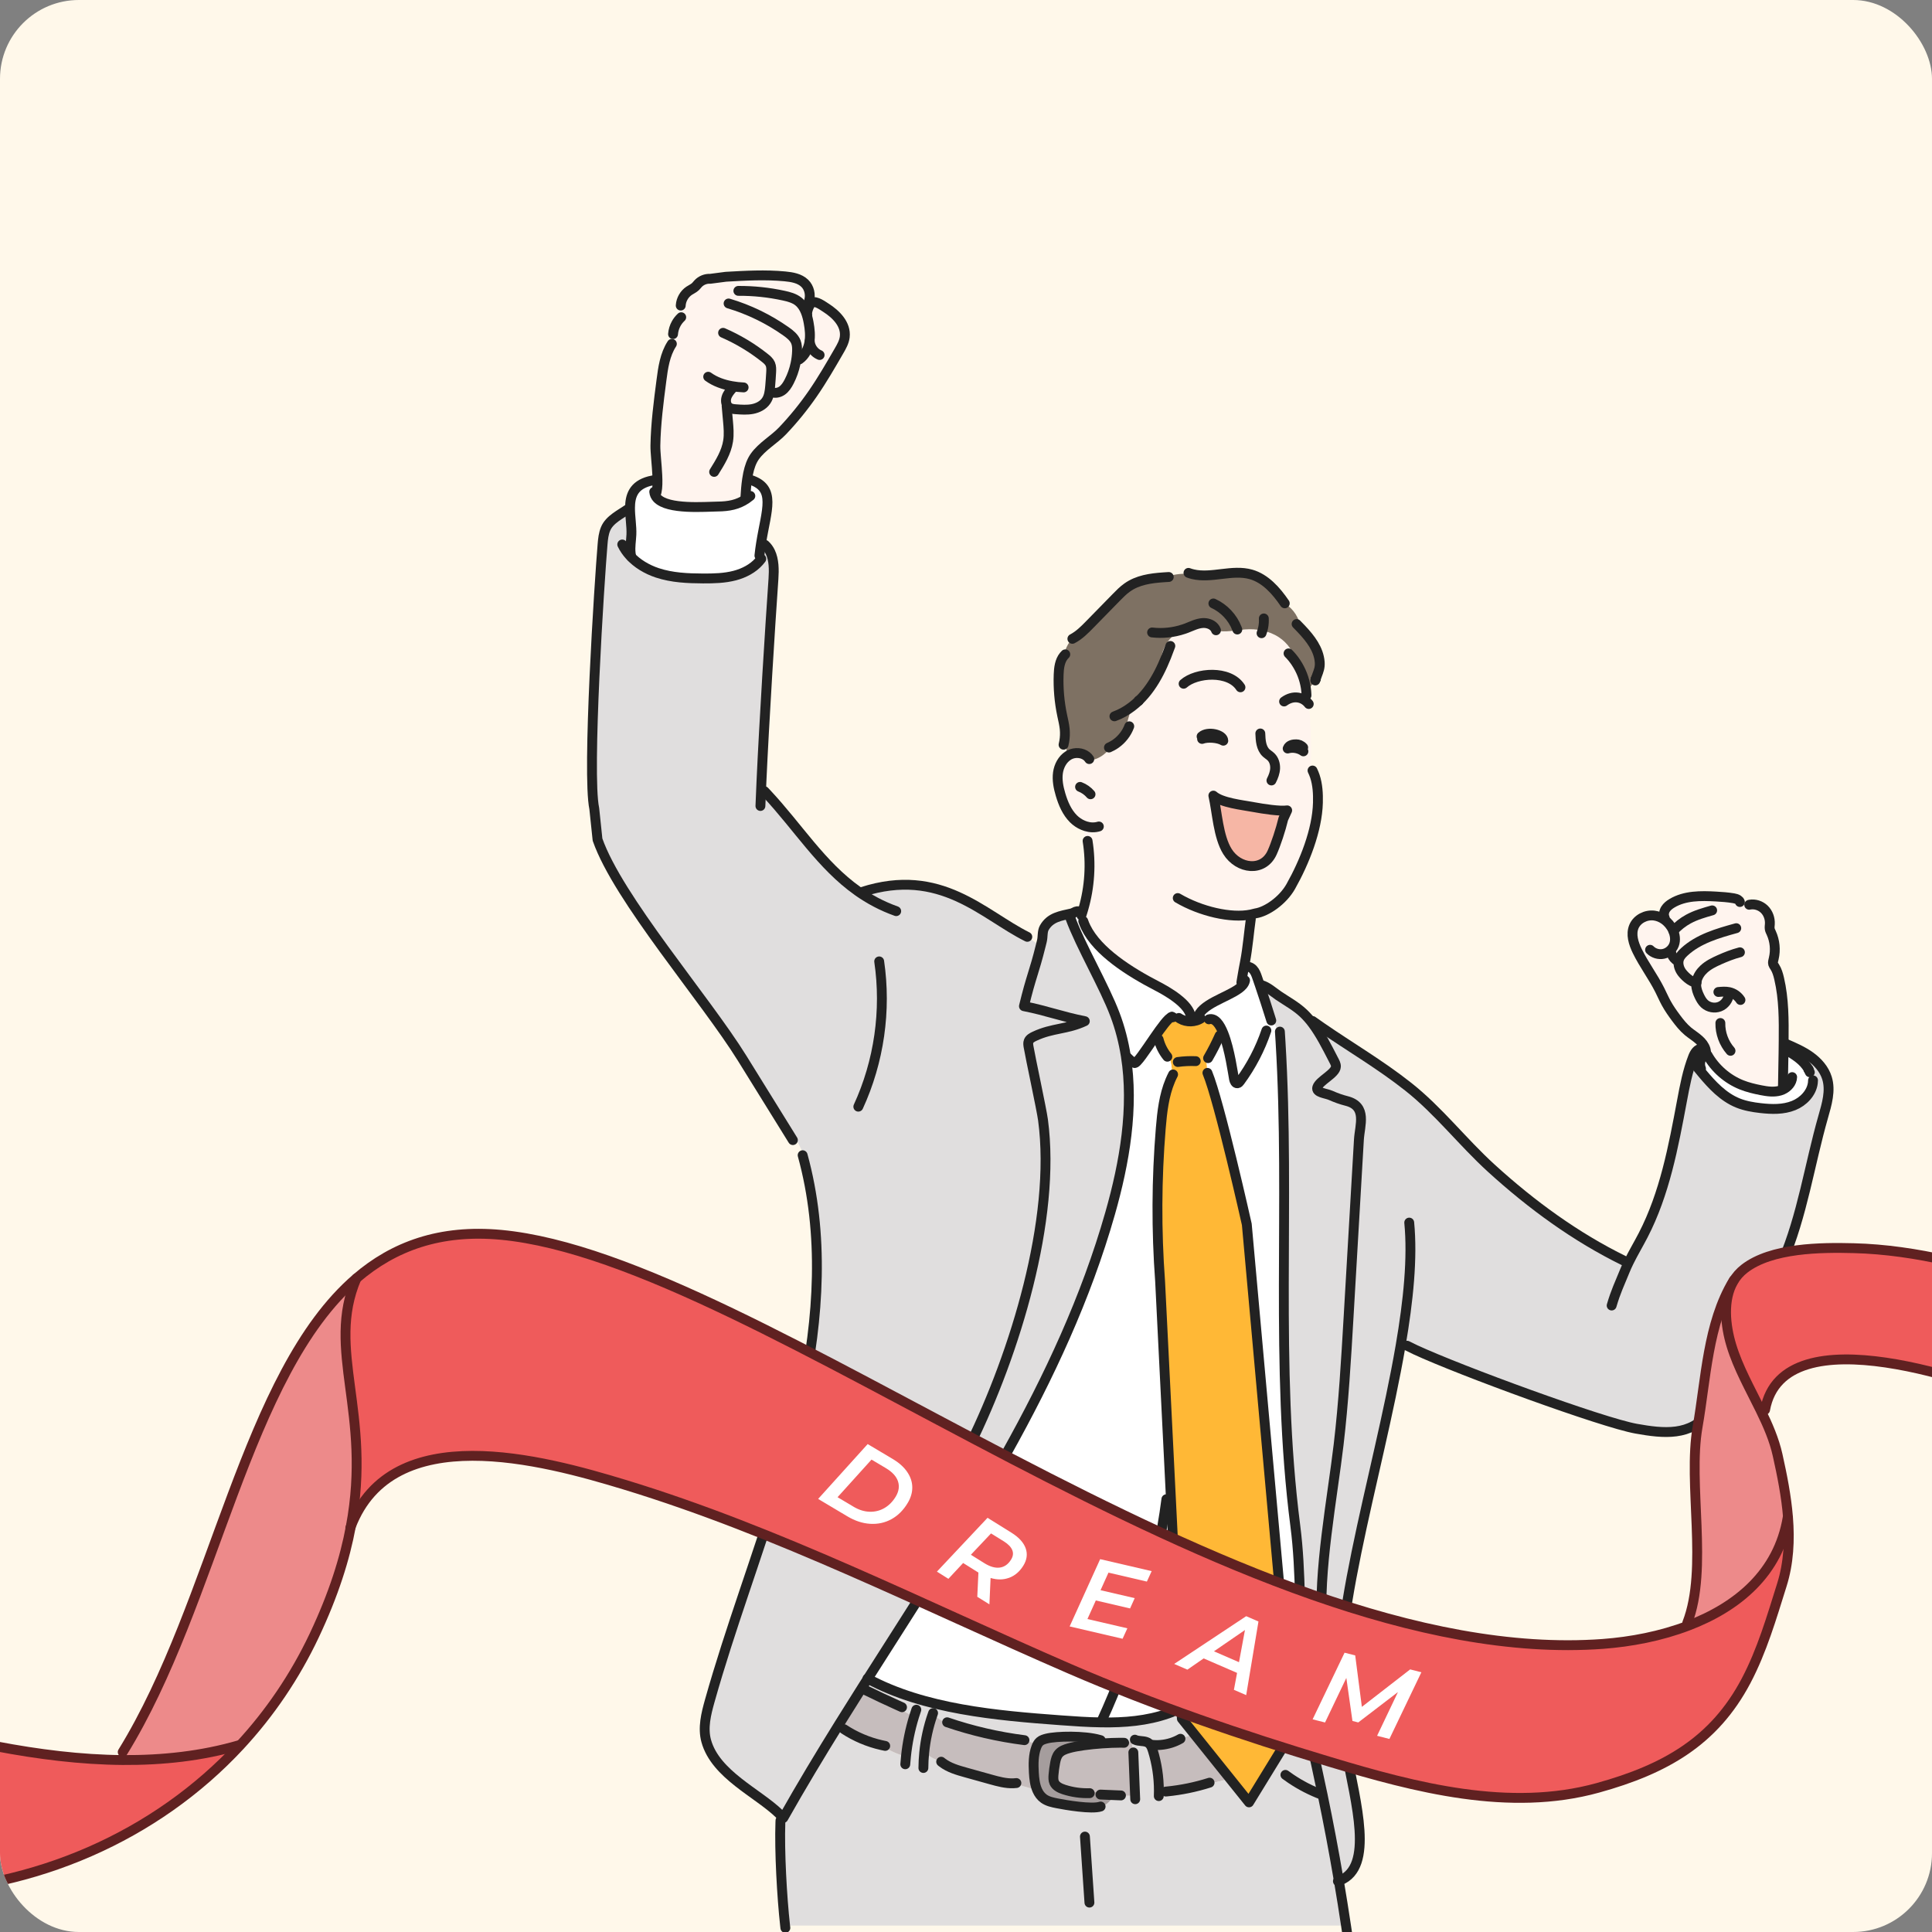 <svg width="392" height="392" viewBox="0 0 392 392" fill="none" xmlns="http://www.w3.org/2000/svg">
<rect x="0" y="0" width="392" height="392" fill="#808080" stroke="none"/>
<g clip-path="url(#clip0_555_2742)">
<rect width="392" height="392" rx="16" fill="#FFF8EA"/>
<path d="M362.286 212.974C364.082 214.014 365.993 215.181 366.949 216.981V216.984C367.221 217.9 367.491 218.815 367.763 219.727L367.824 219.733C367.561 221.782 365.886 223.522 363.938 224.306C361.828 225.16 359.463 225.089 357.202 224.83C355.644 224.652 354.083 224.386 352.63 223.801C349.629 222.59 347.354 220.137 345.268 217.627C345.322 217.381 345.376 217.139 345.43 216.894L345.137 216.83C344.743 215.898 345.003 214.744 345.712 214.034L346.436 214.057C347.967 216.773 350.443 218.946 353.333 220.107C354.608 220.618 355.95 220.938 357.296 221.2C358.581 221.452 359.927 221.648 361.186 221.284C361.344 221.241 361.498 221.183 361.65 221.116L361.583 220.756C361.572 220.695 361.562 220.635 361.559 220.574L361.754 220.547C361.805 218.223 361.842 215.898 361.875 213.573C361.875 213.371 361.879 213.169 361.882 212.971L362.286 212.974Z" fill="white"/>
<path d="M355.035 183.552C356.078 183.364 357.202 183.734 357.966 184.474C358.76 185.245 359.163 186.382 359.099 187.485C359.079 187.822 359.019 188.165 359.079 188.498C359.13 188.777 359.264 189.033 359.382 189.289C360.119 190.894 360.301 192.751 359.893 194.467C359.883 194.51 359.873 194.551 359.863 194.594C359.782 194.924 359.675 195.271 359.769 195.597C359.823 195.775 359.93 195.93 360.031 196.085C360.048 196.105 360.062 196.129 360.075 196.149C360.55 196.879 360.795 197.73 360.99 198.578C361.949 202.683 361.942 206.942 361.902 211.158C361.899 211.363 361.899 211.568 361.895 211.773C361.892 212.17 361.885 212.571 361.882 212.971C361.878 213.17 361.875 213.371 361.875 213.573C361.841 215.898 361.804 218.223 361.754 220.548L361.559 220.575C361.562 220.635 361.572 220.696 361.582 220.756L361.65 221.116C361.498 221.184 361.344 221.241 361.185 221.285C359.927 221.648 358.581 221.453 357.296 221.201C355.95 220.938 354.608 220.618 353.333 220.107C350.443 218.946 347.966 216.773 346.436 214.058L345.712 214.034C345.827 213.923 345.948 213.822 346.082 213.735L346.143 213.375C346.126 213.2 346.089 213.025 346.039 212.857C345.813 212.127 345.305 211.491 344.73 210.976C344.023 210.34 343.199 209.849 342.472 209.24C341.537 208.459 340.773 207.494 340.043 206.515C339.323 205.546 338.627 204.553 338.051 203.493C337.587 202.639 337.204 201.747 336.766 200.879C335.397 198.151 333.526 195.695 332.191 192.949C331.434 191.395 330.852 189.561 331.531 187.973C332.187 186.446 333.974 185.554 335.626 185.766C336.346 185.86 337.029 186.14 337.624 186.55C337.678 186.439 337.739 186.331 337.802 186.227L337.759 186.197C337.5 185.652 337.611 184.982 337.924 184.467C338.24 183.953 338.734 183.573 339.253 183.263C341.863 181.702 345.097 181.729 348.135 181.9C349.349 181.968 350.567 182.052 351.768 182.26C352.074 182.314 352.411 182.402 352.663 182.57L352.673 182.553C353.427 182.964 354.221 183.297 355.035 183.552Z" fill="#FFF4EE"/>
<path d="M265.578 351.583C266.56 355.761 267.486 359.95 268.354 364.149L268.256 364.169C266.026 363.331 263.892 362.234 261.918 360.902C260.498 360.182 259.206 359.213 258.116 358.052L262.247 351.317L261.447 342.438L261.827 342.404C262.025 341.987 264.128 341.277 264.32 340.86L264.538 340.843C264.67 342.462 264.824 344.14 265.009 345.89L264.663 345.927C264.831 347.831 265.144 349.722 265.595 351.579L265.578 351.583Z" fill="#E0DEDE"/>
<path d="M257.16 209.145C257.365 208.271 257.567 207.396 257.772 206.521C257.799 206.414 257.823 206.302 257.85 206.195C258.802 207.783 259.421 209.566 259.656 211.4L259.818 211.39C261.8 244.079 258.627 277.09 262.816 309.571C264.071 319.284 263.536 328.23 264.538 340.843L264.32 340.86C264.128 341.277 262.025 341.987 261.827 342.404L261.446 342.438L252.975 248.422C252.975 248.422 247.393 223.468 244.984 217.681C244.897 216.793 244.809 215.905 244.722 215.016L245.115 214.697C245.977 213.213 246.761 211.679 247.457 210.111L248.241 209.714C249.526 212.967 250.175 217.88 250.384 218.943C250.465 219.34 250.673 219.848 251.08 219.801C251.296 219.774 251.454 219.585 251.582 219.407C253.89 216.275 255.707 212.782 256.948 209.095L257.16 209.145Z" fill="white"/>
<path d="M261.167 164.422L260.383 166.135C259.868 168.315 258.852 171.363 258.112 172.991C256.302 176.985 251.282 176.363 249.048 172.773C247.161 169.741 246.959 164.796 246.188 161.428C247.827 162.888 252.002 163.322 254.431 163.773C256.285 164.116 259.714 164.651 261.167 164.422Z" fill="#F6B6A5"/>
<path d="M284.173 273.087C279.554 299.955 268.805 332.207 272.505 350.483L272.653 350.459C272.899 352.118 273.071 353.786 273.168 355.462C275.086 365.909 278.807 378.744 271.9 381.533C271.792 381.472 271.691 381.398 271.6 381.314C270.621 375.575 269.541 369.852 268.354 364.149C267.486 359.95 266.56 355.761 265.578 351.583L265.595 351.579C265.144 349.722 264.831 347.831 264.663 345.927L265.009 345.89C264.824 344.141 264.67 342.462 264.538 340.843C263.536 328.23 264.071 319.284 262.816 309.571C258.627 277.09 261.8 244.079 259.818 211.39L259.657 211.4C259.421 209.566 258.802 207.783 257.85 206.195C257.823 206.303 257.799 206.414 257.772 206.521C257.103 204.361 256.403 202.211 255.676 200.072C255.66 200.024 255.643 199.974 255.626 199.924L255.865 199.843C257.221 200.226 258.27 201.236 259.411 202.013C261.11 203.167 262.934 204.132 264.468 205.586C265.137 206.218 265.753 206.928 266.328 207.699C266.91 207.978 267.506 208.217 268.118 208.422C274.026 212.503 280.035 215.995 285.718 220.487C291.922 225.389 296.756 231.724 302.597 237.037C310.719 244.432 319.695 251.003 329.583 255.837L329.819 255.521C330.048 255.689 330.276 255.857 330.498 256.032C331.393 254.206 332.45 252.449 333.385 250.639C337.762 242.188 339.532 232.67 341.281 223.313C341.843 220.305 342.415 217.274 343.532 214.421C343.838 213.64 344.39 212.745 345.225 212.806L346.039 212.856C346.089 213.025 346.126 213.2 346.143 213.375L346.083 213.735C345.948 213.822 345.827 213.923 345.712 214.034C345.003 214.744 344.743 215.898 345.137 216.83L345.43 216.894C345.376 217.139 345.322 217.382 345.268 217.627C347.354 220.137 349.629 222.59 352.63 223.801C354.083 224.386 355.644 224.652 357.202 224.831C359.463 225.09 361.828 225.16 363.938 224.306C365.886 223.522 367.561 221.782 367.824 219.733L367.763 219.727C367.491 218.815 367.221 217.9 366.949 216.985V216.981C365.993 215.181 364.082 214.014 362.286 212.974L361.882 212.971C361.885 212.57 361.892 212.17 361.895 211.773L362.326 211.776C364.045 212.52 365.781 213.274 367.302 214.367C368.823 215.461 370.135 216.938 370.69 218.727C371.491 221.288 370.656 224.037 369.92 226.617C367.131 236.401 365.694 246.622 361.683 255.972C359.789 260.389 357.828 264.777 355.792 269.127C353.023 275.048 350.759 281.306 346.776 286.565C343.051 291.474 337.523 290.871 331.979 289.879C325.109 288.651 296.343 278.117 287.164 273.861L287.063 274.076C286.128 273.669 285.162 273.339 284.173 273.087Z" fill="#E0DEDE"/>
<path d="M236.704 363.473C236.213 363.516 235.624 363.449 235.137 363.345C235.137 360.573 234.716 357.8 233.895 355.152C233.787 354.809 233.663 354.453 233.471 354.15C234.151 354.254 234.847 354.234 235.52 354.089L235.517 354.039C236.92 353.921 238.299 353.497 239.517 352.794L239.827 352.673C240.648 352.377 241.472 352.101 242.306 351.842L249.557 360.879C248.352 361.235 247.127 361.535 245.893 361.777L245.422 361.7C242.592 362.601 239.665 363.2 236.708 363.49L236.704 363.473Z" fill="#C6BDBD"/>
<path d="M245.24 206.979L245.28 206.821C246.512 206.468 247.488 207.803 248.241 209.714L247.457 210.111C246.761 211.679 245.977 213.213 245.116 214.697L244.722 215.017C244.809 215.905 244.897 216.793 244.984 217.681C247.393 223.468 252.975 248.422 252.975 248.422L261.447 342.438L262.247 351.317L258.116 358.053L253.422 365.7L249.557 360.879L242.306 351.842L239.8 348.716L239.739 347.465L237.424 300.992L235.386 259.979C234.622 249.64 234.666 239.244 235.52 228.912C235.793 225.621 236.17 222.26 237.441 219.236C237.946 217.641 237.828 215.854 237.125 214.337L236.856 214.408C236.018 213.385 235.409 212.174 235.083 210.892L234.181 210.576C235.638 208.463 237.081 206.471 237.751 206.333H237.754C238.282 206.548 238.814 206.76 239.342 206.972L239.45 206.703C240.113 207.09 240.89 207.272 241.657 207.245C241.832 207.241 242.007 207.225 242.178 207.194C242.572 207.134 242.956 207.019 243.312 206.841C243.955 206.787 244.608 206.834 245.24 206.979Z" fill="#FFB836"/>
<path d="M245.24 206.979C244.608 206.834 243.955 206.787 243.312 206.841C242.956 207.019 242.572 207.134 242.178 207.194L242.158 207.083C242.481 206.528 242.902 206.027 243.4 205.62C245.038 203.12 250.472 201.872 252.147 199.876L251.959 199.745V198.786C252.063 198.127 252.184 197.427 252.319 196.707C252.349 196.549 252.376 196.387 252.41 196.226C252.43 196.246 252.453 196.263 252.474 196.28L252.501 196.25C253.066 195.964 253.786 196.216 254.223 196.673C254.66 197.131 254.883 197.75 255.088 198.349C255.269 198.874 255.448 199.399 255.626 199.924C255.643 199.974 255.66 200.024 255.677 200.072C256.403 202.211 257.103 204.361 257.773 206.521C257.567 207.396 257.365 208.271 257.16 209.145L256.948 209.095C255.707 212.782 253.89 216.275 251.582 219.407C251.454 219.585 251.296 219.774 251.081 219.801C250.674 219.848 250.465 219.34 250.384 218.943C250.176 217.88 249.526 212.967 248.241 209.714C247.487 207.803 246.512 206.467 245.28 206.821L245.24 206.979Z" fill="white"/>
<path d="M237.044 347.657C232.721 349.174 228.128 349.544 223.502 349.473L223.505 349.228C229.743 335.686 234.766 318.975 236.657 304.185L237.077 304.208C237.148 303.145 237.145 302.075 237.071 301.009L237.424 300.992L239.739 347.465C238.844 347.549 237.888 347.556 237.081 347.754L237.044 347.657Z" fill="white"/>
<path d="M189.225 347.862C188.351 350.375 187.779 352.989 187.52 355.637C188.66 356.431 189.888 357.094 191.173 357.615C192.563 358.678 194.312 359.176 196.005 359.647C197.673 360.115 199.342 360.579 201.011 361.043C202.522 361.464 204.076 361.891 205.634 361.827C207.245 362.302 208.854 362.776 210.465 363.247C210.765 363.923 211.195 364.516 211.808 364.953C212.591 365.508 213.567 365.71 214.509 365.895C216.121 366.218 221.541 367.157 223.314 366.541L223.412 366.729C224.512 366.178 225.454 365.299 226.069 364.233C226.527 364.25 226.985 364.27 227.442 364.29V364.347H229.925L230.305 364.331C230.191 361.508 230.076 358.682 229.965 355.859C229.844 355.021 229.723 354.18 229.599 353.342C228.818 353.426 228.034 353.494 227.247 353.544V353.598C226.228 353.598 224.969 353.648 223.66 353.739C223.496 353.48 223.304 353.238 223.092 353.013C220.044 352.134 214.378 352.232 212.326 352.76C211.848 352.885 211.357 353.026 210.983 353.346C210.805 353.497 210.664 353.679 210.549 353.877L210.462 353.833C209.58 353.642 208.716 353.376 207.878 353.046L207.864 353.076C202.528 352.404 197.26 351.186 192.169 349.446L192.055 349.678C191.126 349.201 190.248 348.612 189.447 347.939L189.225 347.862ZM158.34 369.747L158.118 369.741C158.131 369.172 158.138 368.603 158.131 368.038C158.414 368.311 158.68 368.587 158.925 368.866C162.576 362.399 166.418 356.017 170.358 349.678C170.748 349.863 171.135 350.052 171.525 350.24L171.232 350.842C173.547 352.367 176.138 353.467 178.843 354.079C180.262 355.078 181.854 355.839 183.523 356.32L183.822 356.353C184.105 353.615 184.66 350.903 185.471 348.272C184.196 347.73 182.991 347.014 181.908 346.146L182.002 345.937C179.913 344.995 177.837 344.019 175.778 343.01C175.515 342.764 175.256 342.522 174.997 342.28C175.35 341.721 175.707 341.16 176.06 340.601C187.546 346.805 202.219 348.087 215.236 349.042C217.968 349.244 220.74 349.436 223.502 349.473C228.128 349.544 232.721 349.174 237.044 347.656L237.081 347.754C237.889 347.555 238.844 347.549 239.739 347.465L239.8 348.716L242.306 351.842C241.472 352.101 240.648 352.377 239.827 352.673L239.517 352.794C238.299 353.497 236.92 353.921 235.517 354.039L235.52 354.089C234.847 354.234 234.151 354.254 233.471 354.15C233.663 354.453 233.787 354.809 233.895 355.152C234.716 357.8 235.137 360.572 235.137 363.345C235.624 363.449 236.213 363.516 236.704 363.473L236.708 363.489C239.665 363.2 242.592 362.601 245.422 361.7L245.893 361.777C247.127 361.535 248.352 361.235 249.557 360.879L253.422 365.7L258.116 358.052C259.206 359.213 260.498 360.182 261.918 360.902C263.893 362.234 266.026 363.331 268.256 364.169L268.354 364.149C269.541 369.852 270.621 375.575 271.601 381.314C271.617 381.419 271.638 381.523 271.654 381.627C272.166 384.645 272.65 387.666 273.104 390.694H159.295C158.649 384.904 158.131 375.527 158.34 369.747Z" fill="#E0DEDE"/>
<path d="M236.657 304.184C234.766 318.974 229.743 335.686 223.506 349.227L223.502 349.473C220.74 349.436 217.968 349.244 215.236 349.042C202.219 348.087 187.546 346.805 176.06 340.601C195.271 310.311 215.464 280.492 225.238 246.205C228.192 235.842 230.1 224.736 228.424 214.229C228.522 214.249 228.619 214.273 228.714 214.296L228.693 214.481C229.165 214.969 229.656 215.417 230.157 215.689C230.594 215.931 232.398 213.162 234.181 210.575L235.083 210.891C235.409 212.173 236.018 213.385 236.856 214.407L237.125 214.337C237.828 215.854 237.946 217.641 237.441 219.235C236.169 222.26 235.792 225.621 235.52 228.911C234.665 239.244 234.622 249.64 235.385 259.979L237.424 300.991L237.071 301.008C237.145 302.075 237.148 303.145 237.078 304.208L236.657 304.184Z" fill="white"/>
<path d="M227.442 364.29C226.984 364.27 226.527 364.25 226.069 364.233C225.141 364.193 224.212 364.152 223.283 364.115L223.196 363.574C222.526 363.675 221.84 363.648 221.181 363.5L221.1 363.829C219.337 363.89 217.564 363.638 215.888 363.096C215.088 362.833 214.236 362.44 213.897 361.669C213.695 361.205 213.712 360.677 213.749 360.172C213.816 359.331 213.927 358.493 214.088 357.666C214.216 356.999 214.391 356.31 214.832 355.792C215.337 355.206 216.107 354.93 216.851 354.715C218.449 354.251 221.15 353.914 223.66 353.739C224.969 353.648 226.227 353.598 227.247 353.598V353.544C228.034 353.494 228.818 353.426 229.598 353.342C229.723 354.18 229.844 355.021 229.965 355.859C230.076 358.682 230.191 361.508 230.305 364.331L229.925 364.347H227.442V364.29Z" fill="#C6BDBD"/>
<path d="M210.465 363.247C209.98 362.161 209.829 360.855 209.765 359.644C209.671 357.915 209.654 356.135 210.256 354.51C210.337 354.291 210.431 354.076 210.549 353.877C210.663 353.679 210.805 353.497 210.983 353.346C211.356 353.026 211.848 352.885 212.325 352.76C214.378 352.232 220.043 352.134 223.092 353.013C223.304 353.238 223.495 353.48 223.66 353.739C221.15 353.914 218.449 354.251 216.851 354.715C216.107 354.93 215.337 355.206 214.832 355.792C214.391 356.31 214.216 356.999 214.088 357.666C213.927 358.493 213.816 359.331 213.749 360.172C213.712 360.677 213.695 361.205 213.897 361.669C214.236 362.44 215.088 362.833 215.888 363.096C217.564 363.638 219.337 363.89 221.1 363.829L221.181 363.5C221.84 363.648 222.526 363.675 223.196 363.574L223.283 364.115C224.212 364.152 225.141 364.193 226.069 364.233C225.454 365.3 224.511 366.178 223.411 366.729L223.314 366.541C221.541 367.157 216.121 366.218 214.509 365.895C213.567 365.71 212.591 365.508 211.807 364.953C211.195 364.516 210.764 363.923 210.465 363.247Z" fill="#A59D9D"/>
<path d="M219.811 184.423C221.103 179.959 221.403 175.208 220.669 170.619L220.198 170.659C220.117 169.579 219.969 168.503 219.751 167.443C219.031 167.144 218.361 166.689 217.809 166.141C216.477 164.815 215.717 163.019 215.182 161.215C214.755 159.775 214.452 158.268 214.66 156.784C214.855 155.419 215.555 154.066 216.709 153.326C216.787 153.275 216.867 153.228 216.948 153.185C216.965 153.171 216.985 153.161 217.009 153.151C218.099 152.586 219.556 152.687 220.491 153.44C220.693 153.602 220.868 153.797 221.012 154.019L221.019 154.248C222.076 154.227 223.095 153.753 223.933 153.1C224.582 152.596 225.134 151.987 225.655 151.354C225.924 151.21 226.18 151.048 226.429 150.87C227.041 150.432 227.59 149.901 228.047 149.302C228.492 147.31 229.023 145.335 229.639 143.391C230.123 143.024 230.588 142.624 231.032 142.2V142.196C231.886 141.379 232.657 140.47 233.336 139.505C234.706 137.584 235.739 135.457 236.623 133.267L235.702 133.052C236.149 130.66 237.899 128.55 240.173 127.672L240.166 127.655C240.277 127.618 240.388 127.581 240.499 127.541C240.59 127.51 240.681 127.477 240.772 127.44C241.818 127.036 242.844 126.508 243.961 126.417C244.846 126.343 245.818 126.636 246.374 127.285C246.525 127.453 246.646 127.658 246.727 127.884L246.72 127.907C248.547 128.389 250.636 127.86 252.588 127.709C253.775 127.618 254.983 127.682 256.147 127.931C257.338 128.183 258.479 128.631 259.495 129.3C261.244 130.454 262.57 132.315 262.913 134.367C263.055 134.576 263.189 134.788 263.314 135.003C264.262 136.598 264.858 138.401 265.036 140.248C265.043 140.339 265.05 140.427 265.056 140.517L265.268 140.504C265.369 141.278 265.46 142.052 265.537 142.829C265.965 146.937 266.106 151.075 265.961 155.203C265.948 155.583 265.938 155.977 265.968 156.361L266.308 156.337C266.493 156.714 266.648 157.097 266.782 157.491C267.351 159.193 267.452 161.051 267.405 162.857C267.263 168.462 264.676 174.929 261.897 179.861C260.269 182.748 256.988 184.982 254.768 185.315C254.495 185.392 254.219 185.456 253.94 185.517V186.462H253.789C253.452 188.774 253.14 192.475 252.611 195.173C252.544 195.529 252.473 195.879 252.409 196.226C252.376 196.387 252.349 196.549 252.319 196.707C252.184 197.427 252.063 198.127 251.959 198.786V199.745L252.147 199.876C250.471 201.871 245.038 203.12 243.399 205.619C242.901 206.027 242.481 206.528 242.158 207.083L242.178 207.194C242.007 207.224 241.832 207.241 241.657 207.244C241.515 207.039 241.371 206.834 241.233 206.629L241.636 206.35C241.317 203.678 236.845 201.141 234.746 200.055C229.205 197.185 222.748 193.117 220.316 188.158L220.471 188.087C220.215 186.994 220.154 185.853 220.289 184.74L219.899 184.699C219.842 184.706 219.781 184.716 219.724 184.726C219.754 184.625 219.784 184.524 219.811 184.423ZM260.383 166.134L261.167 164.422C259.714 164.651 256.285 164.116 254.431 163.772C252.002 163.322 247.827 162.888 246.189 161.427C246.959 164.795 247.161 169.741 249.048 172.772C251.282 176.362 256.302 176.985 258.112 172.991C258.852 171.363 259.868 168.314 260.383 166.134Z" fill="#FFF4EE"/>
<path d="M219.724 184.726C219.781 184.716 219.842 184.706 219.899 184.699L220.289 184.74C220.155 185.853 220.215 186.994 220.471 188.087L220.316 188.158C222.749 193.117 229.205 197.185 234.746 200.055C236.846 201.141 241.317 203.678 241.637 206.349L241.233 206.629C241.371 206.834 241.516 207.039 241.657 207.244C240.89 207.271 240.113 207.09 239.45 206.703L239.342 206.972C238.814 206.76 238.282 206.548 237.754 206.333H237.751C237.081 206.471 235.638 208.462 234.181 210.575C232.398 213.162 230.595 215.931 230.157 215.689C229.656 215.417 229.165 214.969 228.694 214.481L228.714 214.296C228.62 214.273 228.522 214.249 228.424 214.229C227.97 211.386 227.257 208.59 226.227 205.862C224.034 200.034 219.327 192.094 217.17 186.254L217.181 185.799C217.396 185.584 217.611 185.355 217.86 185.18C218.186 185.066 218.523 184.968 218.859 184.891C219.145 184.82 219.435 184.767 219.724 184.726Z" fill="white"/>
<path d="M216.948 153.185C216.867 153.228 216.787 153.276 216.709 153.326L216.403 153.114C216.359 152.26 216.396 151.398 216.517 150.55L215.929 150.466C216.077 149.618 216.11 148.757 216.026 147.899C215.932 146.974 215.707 146.069 215.515 145.161C214.939 142.435 214.697 139.636 214.798 136.854C214.845 135.525 215.024 134.088 215.851 133.082C216.077 131.787 216.676 130.559 217.544 129.58L217.584 129.617C218.953 128.91 220.087 127.76 221.191 126.629C222.957 124.826 224.723 123.019 226.486 121.216C227.183 120.506 227.883 119.789 228.683 119.221C230.823 117.686 233.444 117.323 236.018 117.141L236.472 117.111C236.559 117.077 236.65 117.044 236.738 117.014C238.433 116.455 240.257 116.28 242.03 116.506C245.818 117.411 250.027 115.459 253.836 116.549C256.719 117.374 258.923 119.83 260.679 122.417L260.656 122.457C262.432 123.497 263.663 125.408 263.892 127.45C263.949 127.507 264.003 127.564 264.057 127.622C265.887 129.56 267.566 131.733 267.768 134.344C267.852 135.431 267.556 136.127 267.236 136.975C267.139 137.224 267.048 137.483 266.957 137.772V137.779C266.453 138.697 265.803 139.535 265.036 140.248C264.858 138.401 264.262 136.598 263.314 135.003C263.189 134.788 263.054 134.576 262.913 134.367C262.57 132.315 261.244 130.455 259.495 129.301C258.479 128.631 257.338 128.184 256.147 127.931C254.983 127.682 253.775 127.618 252.588 127.709C250.636 127.861 248.547 128.389 246.72 127.908L246.727 127.884C246.646 127.659 246.525 127.453 246.374 127.285C245.818 126.636 244.846 126.343 243.961 126.417C242.844 126.508 241.818 127.036 240.772 127.44C240.681 127.477 240.59 127.511 240.499 127.541C240.388 127.581 240.277 127.618 240.166 127.655L240.173 127.672C237.898 128.55 236.149 130.66 235.701 133.052L236.623 133.267C235.738 135.457 234.706 137.584 233.336 139.505C232.657 140.47 231.886 141.379 231.032 142.196V142.2C230.588 142.624 230.123 143.024 229.639 143.391C229.023 145.335 228.491 147.31 228.047 149.302C227.59 149.901 227.041 150.433 226.429 150.87C226.18 151.048 225.924 151.21 225.655 151.354C225.134 151.987 224.582 152.596 223.933 153.101C223.095 153.753 222.075 154.228 221.019 154.248L221.012 154.019C220.868 153.797 220.693 153.602 220.491 153.44C219.555 152.687 218.099 152.586 217.009 153.151C216.985 153.161 216.965 153.171 216.948 153.185Z" fill="#7E7163"/>
<path d="M210.256 354.51C209.654 356.135 209.671 357.915 209.765 359.644C209.829 360.855 209.981 362.161 210.465 363.247C208.853 362.776 207.245 362.302 205.634 361.828C204.076 361.892 202.522 361.464 201.011 361.044C199.342 360.579 197.673 360.115 196.005 359.647C194.312 359.176 192.563 358.679 191.173 357.615C189.888 357.094 188.66 356.431 187.52 355.637C187.779 352.989 188.351 350.375 189.225 347.862L189.447 347.939C190.248 348.612 191.126 349.201 192.055 349.679L192.169 349.446C197.26 351.186 202.528 352.404 207.864 353.077L207.878 353.046C208.716 353.376 209.58 353.642 210.462 353.834L210.549 353.877C210.431 354.076 210.337 354.291 210.256 354.51Z" fill="#C6BDBD"/>
<path d="M178.843 354.079C176.138 353.467 173.547 352.367 171.232 350.843L171.525 350.241C171.135 350.052 170.748 349.864 170.357 349.679C171.892 347.206 173.439 344.743 174.997 342.28C175.256 342.523 175.515 342.765 175.778 343.01C177.837 344.02 179.912 344.995 182.002 345.937L181.908 346.146C182.991 347.014 184.195 347.731 185.471 348.272C184.66 350.903 184.105 353.615 183.822 356.354L183.523 356.32C181.854 355.839 180.262 355.079 178.843 354.079Z" fill="#C6BDBD"/>
<path d="M151.247 100.814L151.479 101.201C149.7 102.408 147.903 102.748 145.588 102.775C143.132 102.802 135.512 103.468 133.325 101.073C133.399 100.659 133.483 100.248 133.577 99.841L133.231 99.761C133.419 98.919 133.433 97.732 133.369 96.46C133.268 94.26 132.955 91.8 132.978 90.407C133.056 85.987 133.628 81.589 134.2 77.205C134.533 74.625 134.903 71.95 136.323 69.766L136.696 69.824C136.821 68.438 136.995 67.055 137.218 65.679L137.197 65.669C137.325 65.433 137.477 65.204 137.641 64.992C137.641 64.168 137.665 63.34 137.894 62.553C137.954 62.345 138.032 62.139 138.123 61.944C138.2 60.773 138.846 59.653 139.822 58.997C140.249 58.711 140.737 58.509 141.11 58.153C141.302 57.971 141.457 57.755 141.635 57.564C142.261 56.887 143.193 56.514 144.111 56.568L147.284 56.154C151.281 55.925 155.295 55.696 159.278 56.077C160.715 56.215 162.242 56.477 163.279 57.476C164.204 58.371 164.52 59.804 164.163 61.032L164.385 61.315C164.446 61.392 164.507 61.473 164.567 61.551C164.645 61.467 164.725 61.403 164.806 61.365C165.573 61.005 166.973 62.059 167.602 62.456C169.587 63.724 171.7 65.78 171.4 68.353C171.279 69.376 170.754 70.302 170.24 71.19C168.537 74.134 166.838 77.081 164.904 79.877C163.063 82.538 161.018 85.058 158.787 87.406C157.081 89.206 154.622 90.545 153.138 92.641C152.475 93.577 152.061 94.791 151.792 96.073C151.708 96.467 151.638 96.864 151.584 97.261C151.395 98.509 151.315 99.757 151.247 100.814Z" fill="#FFF4EE"/>
<path d="M151.479 101.2L151.247 100.814C151.315 99.757 151.395 98.509 151.584 97.261L152.274 97.362C157.512 99.054 155.513 103.381 154.417 110.237C154.289 111.035 154.174 111.866 154.084 112.73L153.845 112.751C153.882 113.148 153.939 113.538 154.02 113.928C152.755 115.358 150.958 116.287 149.097 116.778C147.012 117.326 144.828 117.377 142.668 117.37C139.532 117.357 136.35 117.219 133.372 116.233C131.266 115.533 129.257 114.352 127.784 112.72C127.848 112.559 127.908 112.394 127.959 112.229C127.814 110.984 128.053 109.729 128.11 108.468C128.184 106.802 127.824 104.854 127.831 103.051C127.841 100.639 128.514 98.485 131.777 97.617C132.285 97.338 132.733 96.948 133.076 96.477L133.369 96.46C133.433 97.732 133.419 98.919 133.231 99.76L133.577 99.841C133.483 100.248 133.399 100.659 133.325 101.073C135.512 103.468 143.132 102.802 145.588 102.775C147.903 102.748 149.7 102.408 151.479 101.2Z" fill="white"/>
<path d="M154.497 158.591C154.847 159.392 155.194 160.196 155.544 160.997C161.936 167.826 166.626 175.551 174.035 180.803C174.327 180.85 174.62 180.907 174.91 180.975C190.904 175.82 199.423 185.601 208.44 190.082L208.446 190.076C209.314 190.732 210.223 191.334 211.165 191.876C211.246 191.566 211.323 191.24 211.407 190.897C211.612 190.052 211.458 188.979 211.892 188.225C213.12 186.092 215.152 185.843 217.534 185.301C217.641 185.258 217.749 185.217 217.86 185.18C217.611 185.355 217.396 185.584 217.18 185.799L217.17 186.254C219.327 192.094 224.034 200.034 226.227 205.862C227.257 208.59 227.97 211.386 228.424 214.229C230.1 224.736 228.192 235.842 225.238 246.205C215.465 280.492 195.271 310.311 176.06 340.601C175.707 341.159 175.35 341.721 174.997 342.28C173.439 344.743 171.892 347.205 170.357 349.678C166.418 356.017 162.575 362.399 158.925 368.866C158.679 368.586 158.414 368.311 158.131 368.038C153.734 363.769 145.178 360.061 143.294 353.241C142.557 350.58 143.264 347.754 144.01 345.096C148.155 330.37 153.616 316.034 158.044 301.398L158.054 301.382C157.593 301.163 157.139 300.927 156.698 300.672C156.53 300.571 156.351 300.463 156.25 300.295C156.116 300.066 156.143 299.78 156.18 299.521C156.718 295.622 158.124 291.901 159.541 288.23C159.776 287.618 160.029 286.982 160.513 286.538C160.917 286.168 161.378 285.7 162.589 285.915C162.811 285.263 163.03 284.606 163.252 283.954L162.676 283.759C166.172 267.428 167.269 250.42 162.855 234.392L163.036 234.325C162.404 232.656 161.569 231.061 160.56 229.588L160.012 229.927C156.873 224.864 153.734 219.804 150.595 214.74C143.085 202.628 125.408 182.314 121.236 170.35L120.577 164.062C119.07 156.973 121.65 117.615 122.263 110.395C122.35 109.346 122.465 108.282 122.868 107.31C123.662 105.396 125.866 104.39 127.562 103.195L127.558 103.189C127.649 103.142 127.74 103.098 127.831 103.051C127.824 104.854 128.184 106.802 128.11 108.468C128.053 109.729 127.814 110.984 127.959 112.229C127.908 112.394 127.848 112.559 127.784 112.72C129.257 114.352 131.266 115.533 133.372 116.233C136.35 117.218 139.532 117.356 142.668 117.37C144.828 117.377 147.012 117.326 149.097 116.778C150.958 116.287 152.755 115.358 154.02 113.928C153.939 113.538 153.882 113.147 153.845 112.75L154.084 112.73C154.174 111.866 154.289 111.035 154.417 110.237C155.093 110.752 155.715 111.337 156.277 111.98C157.054 113.582 157.061 115.614 156.933 117.454C156.237 127.419 155.059 146.318 154.497 158.591Z" fill="#E0DEDE"/>
<path d="M346.143 213.374C346.126 213.2 346.089 213.025 346.039 212.856C345.813 212.126 345.305 211.49 344.73 210.976C344.023 210.34 343.199 209.849 342.472 209.24C341.537 208.459 340.773 207.493 340.043 206.514C339.323 205.545 338.627 204.553 338.051 203.493C337.587 202.639 337.204 201.747 336.766 200.879C335.397 198.15 333.526 195.694 332.191 192.949C331.434 191.395 330.852 189.561 331.531 187.973C332.187 186.445 333.974 185.554 335.626 185.766C336.346 185.86 337.029 186.139 337.624 186.55C338.391 187.081 339.02 187.835 339.417 188.683C339.851 189.621 340.023 190.728 339.66 191.697C339.461 192.222 339.105 192.68 338.654 193.013C338.314 193.269 337.92 193.45 337.506 193.538C336.541 193.74 335.484 193.417 334.798 192.71" stroke="#222222" stroke-width="2" stroke-linecap="round" stroke-linejoin="round"/>
<path d="M353.023 183.017C352.963 182.822 352.832 182.678 352.663 182.57C352.411 182.402 352.075 182.314 351.769 182.26C350.567 182.052 349.35 181.968 348.135 181.9C345.097 181.729 341.864 181.702 339.253 183.263C338.735 183.573 338.24 183.953 337.924 184.467C337.611 184.982 337.5 185.652 337.759 186.197" stroke="#222222" stroke-width="2" stroke-linecap="round" stroke-linejoin="round"/>
<path d="M347.395 184.713C345.746 185.181 344.077 185.655 342.574 186.476C341.43 187.098 340.39 187.919 339.522 188.892" stroke="#222222" stroke-width="2" stroke-linecap="round" stroke-linejoin="round"/>
<path d="M339.024 193.083C339.135 193.726 339.485 194.325 339.99 194.739" stroke="#222222" stroke-width="2" stroke-linecap="round" stroke-linejoin="round"/>
<path d="M352.286 188.326C348.528 189.366 344.616 190.486 341.749 193.131C341.318 193.528 340.905 193.972 340.699 194.52C340.531 194.968 340.518 195.449 340.615 195.913C340.699 196.334 340.871 196.737 341.1 197.097C341.574 197.848 343.078 199.341 344.188 199.362H344.229" stroke="#222222" stroke-width="2" stroke-linecap="round" stroke-linejoin="round"/>
<path d="M353.03 193.218C351.587 193.595 350.197 194.143 348.835 194.752C347.721 195.25 346.604 195.802 345.709 196.633C345.016 197.272 344.464 198.107 344.256 199.015C344.225 199.13 344.205 199.244 344.188 199.362C344.168 199.52 344.158 199.678 344.158 199.84C344.165 200.637 344.454 201.407 344.797 202.124C345.067 202.689 345.379 203.241 345.837 203.665C346.645 204.408 347.883 204.644 348.905 204.25C349.932 203.857 350.692 202.854 350.796 201.761" stroke="#222222" stroke-width="2" stroke-linecap="round" stroke-linejoin="round"/>
<path d="M348.656 201.273C349.39 201.206 350.137 201.142 350.853 201.296C351.785 201.502 352.626 202.09 353.138 202.895" stroke="#222222" stroke-width="2" stroke-linecap="round" stroke-linejoin="round"/>
<path d="M354.911 183.576C354.951 183.565 354.991 183.559 355.035 183.552C356.078 183.364 357.202 183.734 357.966 184.474C358.76 185.244 359.163 186.382 359.099 187.485C359.079 187.822 359.019 188.165 359.079 188.498C359.13 188.777 359.264 189.033 359.382 189.288C360.119 190.893 360.3 192.75 359.893 194.466C359.883 194.51 359.873 194.55 359.863 194.594C359.782 194.924 359.675 195.27 359.769 195.597C359.823 195.775 359.93 195.93 360.031 196.085C360.048 196.105 360.062 196.128 360.075 196.149C360.549 196.879 360.795 197.73 360.99 198.578C361.949 202.682 361.942 206.942 361.902 211.157C361.899 211.363 361.899 211.568 361.895 211.773C361.892 212.17 361.885 212.57 361.882 212.971C361.878 213.169 361.875 213.371 361.875 213.573C361.841 215.898 361.804 218.223 361.754 220.548" stroke="#222222" stroke-width="2" stroke-linecap="round" stroke-linejoin="round"/>
<path d="M349.06 207.564C349.016 209.613 349.77 211.669 351.122 213.21" stroke="#222222" stroke-width="2" stroke-linecap="round" stroke-linejoin="round"/>
<path d="M345.225 212.806C344.39 212.746 343.839 213.641 343.532 214.421C342.415 217.274 341.844 220.305 341.282 223.313C339.532 232.67 337.762 242.188 333.385 250.639C332.45 252.449 331.394 254.206 330.499 256.033C330.196 256.648 329.91 257.271 329.654 257.907C328.588 260.561 327.864 261.947 327.003 264.888" stroke="#222222" stroke-width="2" stroke-linecap="round" stroke-linejoin="round"/>
<path d="M346.436 214.058C347.966 216.773 350.443 218.946 353.333 220.107C354.608 220.618 355.95 220.938 357.296 221.2C358.581 221.453 359.927 221.648 361.185 221.284C361.343 221.241 361.498 221.184 361.65 221.116C362.713 220.649 363.591 219.686 363.625 218.542" stroke="#222222" stroke-width="2" stroke-linecap="round" stroke-linejoin="round"/>
<path d="M346.083 213.734C345.948 213.822 345.827 213.923 345.712 214.034C345.003 214.744 344.743 215.898 345.137 216.83" stroke="#222222" stroke-width="2" stroke-linecap="round" stroke-linejoin="round"/>
<path d="M344.491 216.685C344.747 216.998 345.006 217.314 345.268 217.627C347.354 220.137 349.629 222.59 352.63 223.801C354.083 224.386 355.644 224.652 357.202 224.83C359.463 225.089 361.828 225.16 363.938 224.306C365.886 223.522 367.561 221.782 367.824 219.733C367.847 219.558 367.861 219.38 367.861 219.202" stroke="#222222" stroke-width="2" stroke-linecap="round" stroke-linejoin="round"/>
<path d="M366.949 216.985C367.046 217.173 367.134 217.365 367.211 217.564" stroke="#222222" stroke-width="2" stroke-linecap="round" stroke-linejoin="round"/>
<path d="M362.286 212.974C364.082 214.014 365.993 215.181 366.949 216.981" stroke="#222222" stroke-width="2" stroke-linecap="round" stroke-linejoin="round"/>
<path d="M362.326 211.776C364.045 212.52 365.781 213.274 367.302 214.367C368.823 215.46 370.135 216.937 370.69 218.727C371.491 221.288 370.656 224.036 369.92 226.617C367.131 236.401 365.694 246.622 361.683 255.972C359.789 260.389 357.828 264.776 355.792 269.127C353.023 275.048 350.759 281.306 346.776 286.565C343.051 291.473 337.523 290.871 331.979 289.879C325.109 288.651 296.343 278.117 287.164 273.861C286.498 273.551 285.936 273.275 285.492 273.04" stroke="#222222" stroke-width="2" stroke-linecap="round" stroke-linejoin="round"/>
<path d="M285.93 248.062C286.626 255.242 285.761 263.845 284.173 273.087C279.554 299.955 268.805 332.207 272.506 350.483" stroke="#222222" stroke-width="2" stroke-linecap="round" stroke-linejoin="round"/>
<path d="M221.012 154.019C220.868 153.797 220.693 153.602 220.491 153.44C219.556 152.686 218.099 152.586 217.009 153.151C216.985 153.161 216.965 153.171 216.948 153.184C216.867 153.228 216.787 153.275 216.709 153.326C215.555 154.066 214.855 155.418 214.66 156.784C214.452 158.268 214.755 159.775 215.182 161.215C215.717 163.019 216.477 164.815 217.809 166.141C218.361 166.689 219.031 167.144 219.751 167.443C219.929 167.524 220.111 167.588 220.296 167.645C221.164 167.914 222.082 167.961 222.957 167.692" stroke="#222222" stroke-width="2" stroke-linecap="round" stroke-linejoin="round"/>
<path d="M219.142 159.658C219.963 159.971 220.699 160.492 221.268 161.158" stroke="#222222" stroke-width="2" stroke-linecap="round" stroke-linejoin="round"/>
<path d="M255.717 148.817C255.764 150.237 255.875 151.818 256.915 152.784C257.221 153.063 257.584 153.275 257.884 153.561C258.499 154.16 258.758 155.058 258.721 155.916C258.678 156.771 258.368 157.595 257.974 158.359" stroke="#222222" stroke-width="2" stroke-linecap="round" stroke-linejoin="round"/>
<path d="M261.167 164.422C259.714 164.651 256.285 164.116 254.431 163.773C252.002 163.322 247.827 162.888 246.188 161.428C246.959 164.796 247.161 169.741 249.048 172.773C251.282 176.363 256.302 176.985 258.112 172.991C258.852 171.363 259.868 168.315 260.383 166.135L261.167 164.422Z" stroke="#222222" stroke-width="2" stroke-linecap="round" stroke-linejoin="round"/>
<path d="M240.153 138.731C242.723 136.437 249.415 135.925 251.69 139.455" stroke="#222222" stroke-width="2" stroke-linecap="round" stroke-linejoin="round"/>
<path d="M260.538 142.331C262.419 140.951 264.424 141.406 265.538 142.829C265.538 142.832 265.541 142.836 265.544 142.839" stroke="#222222" stroke-width="2" stroke-linecap="round" stroke-linejoin="round"/>
<path d="M220.669 170.619C221.403 175.208 221.103 179.959 219.812 184.423C219.785 184.524 219.754 184.625 219.724 184.726C219.67 184.915 219.61 185.1 219.549 185.285C219.505 185.433 219.458 185.577 219.411 185.722" stroke="#222222" stroke-width="2" stroke-linecap="round" stroke-linejoin="round"/>
<path d="M231.032 142.2C230.588 142.624 230.123 143.024 229.639 143.391C228.566 144.208 227.388 144.878 226.116 145.342" stroke="#222222" stroke-width="2" stroke-linecap="round" stroke-linejoin="round"/>
<path d="M237.461 131.06C237.195 131.8 236.916 132.534 236.623 133.267C235.739 135.457 234.706 137.584 233.336 139.505C232.657 140.47 231.886 141.379 231.032 142.196" stroke="#222222" stroke-width="2" stroke-linecap="round" stroke-linejoin="round"/>
<path d="M229.124 147.361C228.869 148.057 228.502 148.713 228.048 149.302C227.59 149.901 227.042 150.433 226.429 150.87C226.18 151.048 225.925 151.21 225.656 151.354C225.444 151.472 225.225 151.58 225.003 151.674" stroke="#222222" stroke-width="2" stroke-linecap="round" stroke-linejoin="round"/>
<path d="M215.794 151.105C215.848 150.897 215.892 150.685 215.929 150.466C216.077 149.618 216.11 148.757 216.026 147.899C215.932 146.974 215.707 146.069 215.515 145.16C214.939 142.435 214.697 139.636 214.798 136.853C214.845 135.524 215.024 134.088 215.851 133.082C215.939 132.971 216.04 132.863 216.147 132.762" stroke="#222222" stroke-width="2" stroke-linecap="round" stroke-linejoin="round"/>
<path d="M217.584 129.617C218.953 128.91 220.087 127.76 221.191 126.629C222.957 124.826 224.723 123.019 226.486 121.216C227.183 120.506 227.883 119.789 228.683 119.221C230.823 117.686 233.444 117.323 236.018 117.141L236.472 117.111C236.697 117.098 236.919 117.084 237.142 117.071" stroke="#222222" stroke-width="2" stroke-linecap="round" stroke-linejoin="round"/>
<path d="M241.139 116.236C241.431 116.347 241.731 116.435 242.03 116.506C245.819 117.411 250.028 115.459 253.836 116.549C256.719 117.374 258.923 119.83 260.679 122.417" stroke="#222222" stroke-width="2" stroke-linecap="round" stroke-linejoin="round"/>
<path d="M266.957 137.779C266.927 137.873 266.897 137.967 266.87 138.068" stroke="#222222" stroke-width="2" stroke-linecap="round" stroke-linejoin="round"/>
<path d="M263.078 126.609C263.351 126.885 263.627 127.164 263.892 127.45C263.95 127.507 264.003 127.564 264.057 127.622C265.887 129.56 267.566 131.733 267.768 134.344C267.852 135.43 267.556 136.127 267.237 136.975C267.139 137.224 267.048 137.483 266.957 137.772" stroke="#222222" stroke-width="2" stroke-linecap="round" stroke-linejoin="round"/>
<path d="M251.047 127.729C251.017 127.642 250.983 127.558 250.946 127.474C250.085 125.273 248.345 123.423 246.192 122.44" stroke="#222222" stroke-width="2" stroke-linecap="round" stroke-linejoin="round"/>
<path d="M246.727 127.884C246.646 127.658 246.525 127.453 246.374 127.285C245.818 126.636 244.846 126.343 243.961 126.417C242.844 126.508 241.818 127.036 240.772 127.44C240.681 127.477 240.59 127.51 240.499 127.541C240.388 127.581 240.277 127.618 240.166 127.655C238.114 128.341 235.903 128.577 233.757 128.325" stroke="#222222" stroke-width="2" stroke-linecap="round" stroke-linejoin="round"/>
<path d="M255.966 128.48C256.036 128.301 256.097 128.116 256.148 127.931C256.208 127.729 256.259 127.524 256.299 127.316C256.42 126.713 256.464 126.091 256.427 125.479" stroke="#222222" stroke-width="2" stroke-linecap="round" stroke-linejoin="round"/>
<path d="M261.443 132.574C261.991 133.122 262.482 133.724 262.913 134.367C263.054 134.576 263.189 134.788 263.314 135.003C264.262 136.598 264.858 138.401 265.036 140.248C265.043 140.339 265.05 140.426 265.056 140.517C265.066 140.618 265.073 140.719 265.076 140.82C265.08 140.911 265.083 141.005 265.087 141.096" stroke="#222222" stroke-width="2" stroke-linecap="round" stroke-linejoin="round"/>
<path d="M253.789 186.462C253.452 188.774 253.14 192.475 252.611 195.173C252.544 195.53 252.473 195.879 252.409 196.226C252.376 196.388 252.349 196.549 252.319 196.707C252.184 197.427 252.063 198.127 251.959 198.786C251.945 198.857 251.935 198.928 251.925 198.998C251.912 199.113 251.891 199.224 251.875 199.338" stroke="#222222" stroke-width="2" stroke-linecap="round" stroke-linejoin="round"/>
<path d="M238.962 182.213C243.598 184.938 249.785 186.375 253.796 185.55C253.843 185.54 253.893 185.53 253.94 185.517C254.22 185.456 254.496 185.392 254.768 185.315C256.989 184.982 260.269 182.748 261.897 179.861C264.676 174.929 267.264 168.462 267.405 162.857C267.452 161.051 267.351 159.193 266.783 157.491C266.648 157.097 266.493 156.714 266.308 156.337" stroke="#222222" stroke-width="2" stroke-linecap="round" stroke-linejoin="round"/>
<path d="M219.788 186.879C219.932 187.313 220.111 187.737 220.316 188.158C222.748 193.117 229.205 197.185 234.746 200.055C236.845 201.141 241.317 203.678 241.636 206.349" stroke="#222222" stroke-width="2" stroke-linecap="round" stroke-linejoin="round"/>
<path d="M217.18 185.8C217.396 185.584 217.611 185.355 217.86 185.18C217.981 185.093 218.112 185.016 218.253 184.962C218.442 184.888 218.657 184.861 218.859 184.891C219.111 184.921 219.344 185.043 219.478 185.261" stroke="#222222" stroke-width="2" stroke-linecap="round" stroke-linejoin="round"/>
<path d="M237.75 206.333C237.081 206.471 235.638 208.463 234.181 210.576C232.398 213.163 230.594 215.932 230.157 215.69C229.656 215.417 229.164 214.97 228.693 214.482" stroke="#222222" stroke-width="2" stroke-linecap="round" stroke-linejoin="round"/>
<path d="M237.996 206.4C237.932 206.333 237.851 206.312 237.754 206.333" stroke="#222222" stroke-width="2" stroke-linecap="round" stroke-linejoin="round"/>
<path d="M266.315 207.157C266.914 207.588 267.516 208.008 268.118 208.422C274.026 212.503 280.035 215.996 285.718 220.487C291.922 225.389 296.756 231.724 302.597 237.037C310.719 244.432 319.695 251.003 329.583 255.837" stroke="#222222" stroke-width="2" stroke-linecap="round" stroke-linejoin="round"/>
<path d="M231.032 142.199V142.196C231.045 142.172 231.055 142.146 231.062 142.125" stroke="#222222" stroke-width="2" stroke-linecap="round" stroke-linejoin="round"/>
<path d="M245.28 206.82C246.512 206.467 247.487 207.803 248.241 209.714C249.526 212.967 250.176 217.879 250.384 218.943C250.465 219.34 250.674 219.848 251.081 219.8C251.296 219.774 251.454 219.585 251.582 219.407C253.89 216.275 255.707 212.782 256.948 209.095" stroke="#222222" stroke-width="2" stroke-linecap="round" stroke-linejoin="round"/>
<path d="M243.191 205.983C243.251 205.858 243.319 205.737 243.4 205.62C245.038 203.12 250.472 201.872 252.147 199.876C252.396 199.577 252.564 199.264 252.621 198.924" stroke="#222222" stroke-width="2" stroke-linecap="round" stroke-linejoin="round"/>
<path d="M252.5 196.25C253.065 195.964 253.785 196.216 254.223 196.673C254.66 197.131 254.882 197.75 255.087 198.349C255.269 198.874 255.447 199.399 255.626 199.924C255.642 199.974 255.659 200.024 255.676 200.072C256.403 202.211 257.103 204.361 257.772 206.521C257.829 206.7 257.886 206.881 257.94 207.06" stroke="#222222" stroke-width="2" stroke-linecap="round" stroke-linejoin="round"/>
<path d="M152.273 97.362C157.512 99.054 155.513 103.381 154.417 110.238C154.289 111.035 154.174 111.866 154.084 112.731" stroke="#222222" stroke-width="2" stroke-linecap="round" stroke-linejoin="round"/>
<path d="M128.107 113.016C128.036 112.754 127.989 112.492 127.959 112.229C127.814 110.984 128.053 109.729 128.11 108.468C128.184 106.802 127.824 104.854 127.831 103.051C127.841 100.639 128.514 98.485 131.777 97.617C132.066 97.54 132.376 97.473 132.709 97.415" stroke="#222222" stroke-width="2" stroke-linecap="round" stroke-linejoin="round"/>
<path d="M132.743 99.781C132.793 100.289 132.998 100.713 133.325 101.073C135.512 103.468 143.132 102.802 145.588 102.775C147.903 102.748 149.699 102.408 151.479 101.201C151.732 101.026 151.987 100.834 152.243 100.625" stroke="#222222" stroke-width="2" stroke-linecap="round" stroke-linejoin="round"/>
<path d="M126.253 110.473C126.65 111.297 127.171 112.048 127.784 112.721C129.257 114.352 131.266 115.533 133.372 116.233C136.35 117.219 139.532 117.357 142.668 117.37C144.828 117.377 147.012 117.327 149.098 116.778C150.958 116.287 152.755 115.358 154.02 113.928C154.178 113.753 154.326 113.572 154.464 113.383" stroke="#222222" stroke-width="2" stroke-linecap="round" stroke-linejoin="round"/>
<path d="M155.217 110.547C155.671 110.961 156.018 111.445 156.277 111.98C157.054 113.582 157.061 115.614 156.933 117.454C156.237 127.42 155.059 146.318 154.497 158.591C154.413 160.398 154.342 162.063 154.289 163.534" stroke="#222222" stroke-width="2" stroke-linecap="round" stroke-linejoin="round"/>
<path d="M127.562 103.196C125.866 104.39 123.662 105.396 122.868 107.311C122.465 108.283 122.35 109.346 122.263 110.396C121.65 117.616 119.07 156.973 120.577 164.062L121.236 170.35C125.408 182.314 143.085 202.629 150.595 214.741C153.734 219.804 156.873 224.864 160.012 229.928C160.301 230.392 160.587 230.86 160.876 231.324" stroke="#222222" stroke-width="2" stroke-linecap="round" stroke-linejoin="round"/>
<path d="M155.103 160.529C155.251 160.684 155.399 160.842 155.544 160.997C161.936 167.827 166.626 175.552 174.035 180.803C176.333 182.428 178.89 183.818 181.84 184.871" stroke="#222222" stroke-width="2" stroke-linecap="round" stroke-linejoin="round"/>
<path d="M174.542 181.093C174.664 181.052 174.788 181.012 174.909 180.975C190.904 175.821 199.423 185.601 208.439 190.083" stroke="#222222" stroke-width="2" stroke-linecap="round" stroke-linejoin="round"/>
<path d="M158.043 301.399C153.616 316.034 148.155 330.37 144.01 345.096C143.263 347.754 142.557 350.58 143.294 353.242C145.178 360.061 153.734 363.769 158.131 368.038C158.414 368.311 158.679 368.587 158.925 368.866C162.575 362.4 166.418 356.017 170.357 349.679C171.892 347.206 173.439 344.743 174.997 342.28C175.35 341.722 175.707 341.16 176.06 340.601C195.271 310.311 215.464 280.492 225.238 246.205C228.192 235.842 230.1 224.736 228.424 214.229C227.97 211.386 227.257 208.59 226.227 205.862C224.034 200.035 219.327 192.095 217.17 186.254" stroke="#222222" stroke-width="2" stroke-linecap="round" stroke-linejoin="round"/>
<path d="M162.855 234.392C167.269 250.42 166.172 267.428 162.676 283.759" stroke="#222222" stroke-width="2" stroke-linecap="round" stroke-linejoin="round"/>
<path d="M158.356 369.371C158.349 369.495 158.346 369.62 158.339 369.747C158.131 375.528 158.649 384.904 159.295 390.694C159.312 390.853 159.332 391.011 159.349 391.165" stroke="#222222" stroke-width="2" stroke-linecap="round" stroke-linejoin="round"/>
<path d="M176.01 340.574C176.027 340.584 176.043 340.591 176.06 340.601C187.546 346.805 202.219 348.087 215.236 349.043C217.968 349.244 220.74 349.436 223.502 349.473C228.128 349.544 232.721 349.174 237.044 347.656C237.293 347.569 237.539 347.478 237.784 347.384" stroke="#222222" stroke-width="2" stroke-linecap="round" stroke-linejoin="round"/>
<path d="M260.807 360.118C261.17 360.387 261.541 360.65 261.917 360.902C263.892 362.234 266.025 363.331 268.256 364.169" stroke="#222222" stroke-width="2" stroke-linecap="round" stroke-linejoin="round"/>
<path d="M272.875 353.79C272.966 354.338 273.064 354.896 273.168 355.462C275.086 365.908 278.807 378.744 271.9 381.533C271.819 381.566 271.738 381.6 271.654 381.627C271.59 381.651 271.526 381.674 271.462 381.694" stroke="#222222" stroke-width="2" stroke-linecap="round" stroke-linejoin="round"/>
<path d="M265.396 350.812C265.457 351.068 265.517 351.327 265.578 351.582C266.56 355.761 267.485 359.95 268.353 364.149C269.541 369.851 270.621 375.574 271.6 381.314C271.617 381.418 271.637 381.523 271.654 381.627C272.165 384.645 272.65 387.666 273.104 390.694C273.181 391.192 273.255 391.693 273.329 392.195" stroke="#222222" stroke-width="2" stroke-linecap="round" stroke-linejoin="round"/>
<path d="M185.921 346.896C185.763 347.35 185.612 347.811 185.471 348.272C184.66 350.903 184.105 353.615 183.822 356.353C183.761 356.892 183.718 357.43 183.681 357.968" stroke="#222222" stroke-width="2" stroke-linecap="round" stroke-linejoin="round"/>
<path d="M187.354 358.722C187.361 357.693 187.415 356.663 187.519 355.637C187.778 352.989 188.35 350.375 189.225 347.862C189.255 347.768 189.289 347.673 189.323 347.579" stroke="#222222" stroke-width="2" stroke-linecap="round" stroke-linejoin="round"/>
<path d="M229.952 355.563C229.955 355.661 229.958 355.761 229.965 355.859C230.076 358.682 230.191 361.508 230.305 364.331C230.315 364.573 230.325 364.819 230.335 365.061" stroke="#222222" stroke-width="2" stroke-linecap="round" stroke-linejoin="round"/>
<path d="M230.261 352.976C230.466 353.08 230.689 353.14 230.921 353.177C231.647 353.309 232.448 353.235 233.037 353.669C233.215 353.8 233.357 353.965 233.471 354.15C233.663 354.453 233.787 354.809 233.895 355.152C234.716 357.8 235.136 360.573 235.136 363.345C235.136 363.705 235.13 364.068 235.116 364.428" stroke="#222222" stroke-width="2" stroke-linecap="round" stroke-linejoin="round"/>
<path d="M236.543 363.506C236.597 363.5 236.654 363.496 236.708 363.49C239.665 363.2 242.592 362.601 245.422 361.7" stroke="#222222" stroke-width="2" stroke-linecap="round" stroke-linejoin="round"/>
<path d="M233.623 354.009C234.252 354.083 234.888 354.093 235.517 354.039C236.92 353.921 238.299 353.497 239.517 352.794" stroke="#222222" stroke-width="2" stroke-linecap="round" stroke-linejoin="round"/>
<path d="M228.084 353.608C227.829 353.601 227.549 353.595 227.247 353.598C226.227 353.598 224.969 353.649 223.66 353.739C221.15 353.914 218.449 354.251 216.851 354.715C216.107 354.93 215.337 355.206 214.832 355.792C214.391 356.31 214.216 357 214.088 357.666C213.927 358.493 213.816 359.331 213.749 360.172C213.712 360.677 213.695 361.205 213.897 361.669C214.236 362.44 215.088 362.833 215.888 363.096C217.564 363.638 219.337 363.89 221.1 363.829" stroke="#222222" stroke-width="2" stroke-linecap="round" stroke-linejoin="round"/>
<path d="M223.327 353.08C223.25 353.056 223.172 353.033 223.092 353.013C220.043 352.134 214.378 352.232 212.325 352.76C211.848 352.885 211.356 353.026 210.983 353.346C210.805 353.497 210.663 353.679 210.549 353.877C210.431 354.076 210.337 354.291 210.256 354.51C209.654 356.135 209.671 357.915 209.765 359.644C209.829 360.855 209.98 362.161 210.465 363.247C210.764 363.923 211.195 364.516 211.807 364.953C212.591 365.508 213.567 365.71 214.509 365.895C216.121 366.218 221.541 367.157 223.314 366.541" stroke="#222222" stroke-width="2" stroke-linecap="round" stroke-linejoin="round"/>
<path d="M223.284 364.115C224.212 364.152 225.141 364.193 226.069 364.233C226.527 364.25 226.985 364.27 227.442 364.29" stroke="#222222" stroke-width="2" stroke-linecap="round" stroke-linejoin="round"/>
<path d="M190.961 357.447C191.032 357.504 191.103 357.561 191.173 357.615C192.563 358.678 194.312 359.176 196.005 359.647C197.673 360.115 199.342 360.579 201.011 361.043C202.522 361.464 204.076 361.891 205.634 361.827C205.829 361.817 206.027 361.8 206.223 361.777" stroke="#222222" stroke-width="2" stroke-linecap="round" stroke-linejoin="round"/>
<path d="M192.169 349.446C197.259 351.186 202.528 352.404 207.864 353.077" stroke="#222222" stroke-width="2" stroke-linecap="round" stroke-linejoin="round"/>
<path d="M171.232 350.843C173.547 352.367 176.137 353.467 178.842 354.079C179.098 354.137 179.354 354.19 179.609 354.241" stroke="#222222" stroke-width="2" stroke-linecap="round" stroke-linejoin="round"/>
<path d="M175.481 342.865C175.579 342.912 175.68 342.963 175.778 343.01C177.837 344.019 179.912 344.995 182.002 345.937C182.342 346.092 182.678 346.243 183.018 346.395" stroke="#222222" stroke-width="2" stroke-linecap="round" stroke-linejoin="round"/>
<path d="M235.083 210.892C235.409 212.173 236.018 213.385 236.856 214.407" stroke="#222222" stroke-width="2" stroke-linecap="round" stroke-linejoin="round"/>
<path d="M238.972 215.477C240.18 215.313 241.397 215.255 242.615 215.306" stroke="#222222" stroke-width="2" stroke-linecap="round" stroke-linejoin="round"/>
<path d="M245.115 214.697C245.977 213.213 246.76 211.679 247.457 210.111" stroke="#222222" stroke-width="2" stroke-linecap="round" stroke-linejoin="round"/>
<path d="M239.187 206.538C239.271 206.599 239.359 206.652 239.449 206.703C240.112 207.09 240.889 207.272 241.657 207.245C241.831 207.241 242.006 207.224 242.178 207.194C242.572 207.134 242.955 207.019 243.312 206.841C243.426 206.79 243.541 206.726 243.648 206.659" stroke="#222222" stroke-width="2" stroke-linecap="round" stroke-linejoin="round"/>
<path d="M238.02 218.001C237.808 218.405 237.616 218.818 237.441 219.236C236.169 222.26 235.792 225.621 235.52 228.912C234.665 239.244 234.621 249.64 235.385 259.979L237.424 300.992L239.739 347.465L239.799 348.716L242.306 351.842L249.556 360.879L253.422 365.7L258.115 358.053L262.247 351.317L261.446 342.438L252.974 248.422C252.974 248.422 247.393 223.468 244.984 217.681" stroke="#222222" stroke-width="2" stroke-linecap="round" stroke-linejoin="round"/>
<path d="M259.687 209.311C259.734 210.004 259.777 210.697 259.818 211.39C261.799 244.079 258.627 277.091 262.815 309.571C264.07 319.284 263.535 328.23 264.538 340.844C264.669 342.462 264.824 344.141 265.009 345.89C265.036 346.133 265.063 346.378 265.09 346.624" stroke="#222222" stroke-width="2" stroke-linecap="round" stroke-linejoin="round"/>
<path d="M255.865 199.843C257.221 200.226 258.27 201.236 259.411 202.013C261.11 203.167 262.933 204.132 264.468 205.586C265.137 206.218 265.753 206.928 266.328 207.699C267.936 209.842 269.238 212.436 270.588 215.057C270.81 215.487 271.079 215.928 271.055 216.413C270.991 217.849 267.697 219.259 267.274 220.632C266.944 221.712 269.003 221.806 270.032 222.267C271.062 222.724 272.125 223.111 273.219 223.384C277.471 224.457 275.89 228.326 275.722 231.22C275.022 243.254 274.319 255.289 273.619 267.324C273.118 275.926 272.616 284.539 271.607 293.099C270.366 303.643 267.401 319.217 268.276 329.798" stroke="#222222" stroke-width="2" stroke-linecap="round" stroke-linejoin="round"/>
<path d="M178.385 195.062C179.852 205.021 178.361 215.397 174.152 224.541" stroke="#222222" stroke-width="2" stroke-linecap="round" stroke-linejoin="round"/>
<path d="M163.393 286.127C163.093 286.026 162.828 285.959 162.589 285.915C161.378 285.7 160.917 286.168 160.513 286.538C160.028 286.982 159.776 287.618 159.541 288.23C158.124 291.901 156.718 295.622 156.18 299.521C156.143 299.78 156.116 300.066 156.25 300.295C156.351 300.463 156.529 300.571 156.698 300.672C157.138 300.927 157.593 301.163 158.054 301.382C160.193 302.384 162.532 302.963 164.893 303.064C166.229 298.229 169.869 294.31 171.367 289.522C171.424 289.334 171.478 289.125 171.39 288.95C171.306 288.778 171.114 288.694 170.936 288.624C169.112 287.897 167.289 287.17 165.465 286.444" stroke="#222222" stroke-width="2" stroke-linecap="round" stroke-linejoin="round"/>
<path d="M220.131 372.638C220.434 377.106 220.74 381.57 221.043 386.038" stroke="#222222" stroke-width="2" stroke-linecap="round" stroke-linejoin="round"/>
<path d="M133.173 99.989C133.194 99.915 133.214 99.838 133.231 99.761C133.419 98.919 133.433 97.732 133.369 96.46C133.268 94.26 132.955 91.8 132.978 90.407C133.056 85.987 133.628 81.589 134.2 77.205C134.533 74.625 134.903 71.95 136.323 69.767" stroke="#222222" stroke-width="2" stroke-linecap="round" stroke-linejoin="round"/>
<path d="M136.558 67.788C136.615 67.048 136.837 66.318 137.197 65.669C137.325 65.433 137.477 65.204 137.641 64.992C137.816 64.767 138.012 64.555 138.22 64.363" stroke="#222222" stroke-width="2" stroke-linecap="round" stroke-linejoin="round"/>
<path d="M143.691 76.438C145.091 77.457 146.773 78.036 148.479 78.342C149.273 78.487 150.077 78.574 150.881 78.605" stroke="#222222" stroke-width="2" stroke-linecap="round" stroke-linejoin="round"/>
<path d="M148.566 78.817C148.085 79.376 147.6 79.958 147.392 80.664C147.18 81.367 147.321 82.229 147.913 82.663C148.078 82.784 148.266 82.861 148.461 82.915C148.747 82.996 149.054 83.019 149.35 83.039C150.457 83.12 151.574 83.198 152.664 82.992C153.75 82.784 154.82 82.255 155.449 81.34C155.745 80.916 155.924 80.432 156.042 79.931C156.163 79.409 156.22 78.868 156.267 78.336C156.351 77.394 156.418 76.448 156.469 75.503C156.496 74.948 156.516 74.369 156.294 73.861C156.065 73.336 155.608 72.949 155.16 72.596C152.58 70.547 149.733 68.841 146.712 67.529" stroke="#222222" stroke-width="2" stroke-linecap="round" stroke-linejoin="round"/>
<path d="M156.412 79.473C157.091 79.88 158.003 79.725 158.656 79.275C159.309 78.824 159.749 78.127 160.113 77.421C160.708 76.267 161.146 75.032 161.411 73.764C161.59 72.929 161.694 72.085 161.721 71.234C161.741 70.611 161.718 69.972 161.492 69.393C161.129 68.465 160.301 67.812 159.487 67.237C155.941 64.733 151.988 62.812 147.829 61.574" stroke="#222222" stroke-width="2" stroke-linecap="round" stroke-linejoin="round"/>
<path d="M149.811 59.017C152.906 59 156.001 59.327 159.022 59.986C160.072 60.215 161.145 60.501 161.99 61.167C162.666 61.702 163.124 62.425 163.45 63.226C163.743 63.933 163.928 64.7 164.066 65.45C164.311 66.786 164.453 68.165 164.214 69.501C163.972 70.837 163.305 72.139 162.195 72.922" stroke="#222222" stroke-width="2" stroke-linecap="round" stroke-linejoin="round"/>
<path d="M138.119 62.001C138.119 61.981 138.123 61.964 138.123 61.944C138.2 60.773 138.846 59.653 139.822 58.997C140.249 58.711 140.737 58.509 141.11 58.153C141.302 57.971 141.457 57.755 141.635 57.564C142.261 56.887 143.193 56.514 144.111 56.568L147.284 56.154C151.281 55.925 155.295 55.696 159.278 56.077C160.715 56.215 162.242 56.477 163.278 57.476C164.204 58.371 164.52 59.804 164.163 61.032C164.056 61.419 163.877 61.789 163.632 62.112" stroke="#222222" stroke-width="2" stroke-linecap="round" stroke-linejoin="round"/>
<path d="M163.79 63.842C163.676 63.33 164.08 62.062 164.567 61.55C164.645 61.466 164.726 61.402 164.806 61.365C165.573 61.005 166.973 62.058 167.602 62.455C169.587 63.724 171.7 65.779 171.401 68.353C171.279 69.376 170.755 70.301 170.24 71.189C168.537 74.133 166.838 77.081 164.904 79.876C163.064 82.538 161.018 85.058 158.787 87.406C157.082 89.206 154.622 90.545 153.138 92.641C152.476 93.576 152.062 94.791 151.793 96.073C151.708 96.467 151.638 96.864 151.584 97.261C151.396 98.509 151.315 99.757 151.248 100.813" stroke="#222222" stroke-width="2" stroke-linecap="round" stroke-linejoin="round"/>
<path d="M164.294 69.198C164.315 69.585 164.409 69.965 164.567 70.318C164.907 71.079 165.529 71.711 166.3 72.031" stroke="#222222" stroke-width="2" stroke-linecap="round" stroke-linejoin="round"/>
<path d="M147.429 82.356C147.482 82.959 147.536 83.558 147.59 84.156C147.627 84.557 147.661 84.954 147.698 85.351C147.822 86.72 147.943 88.106 147.735 89.466C147.385 91.753 146.126 93.785 144.898 95.747" stroke="#222222" stroke-width="2" stroke-linecap="round" stroke-linejoin="round"/>
<path d="M243.8 149.426C245.058 148.283 248.187 149.033 248.207 150.288C247.137 149.635 244.95 149.517 243.901 149.928" stroke="#222222" stroke-width="2" stroke-linecap="round" stroke-linejoin="round"/>
<path d="M264.414 151.667C263.973 151.186 263.492 151.025 262.991 151.018C262.493 151.011 261.554 151.102 261.268 151.872C262.422 151.529 263.721 151.883 264.461 152.448" stroke="#222222" stroke-width="2" stroke-linecap="round" stroke-linejoin="round"/>
<path d="M223.505 349.228C229.743 335.686 234.766 318.975 236.657 304.185" stroke="#222222" stroke-width="2" stroke-linecap="round" stroke-linejoin="round"/>
<path d="M261.827 342.405C262.025 341.987 264.128 341.278 264.32 340.86" stroke="#222222" stroke-width="2" stroke-linecap="round" stroke-linejoin="round"/>
<path d="M217.685 185.268C217.635 185.282 217.584 185.292 217.534 185.302C215.152 185.843 213.12 186.092 211.892 188.225C211.458 188.979 211.612 190.052 211.407 190.897C211.323 191.24 211.246 191.566 211.165 191.876C209.755 197.542 209.277 197.871 207.757 204.156C212.329 205.054 215.539 206.296 220.108 207.194C216.494 208.9 213.544 208.543 209.927 210.249C209.439 210.478 208.907 210.754 208.712 211.258C208.571 211.612 208.631 212.012 208.695 212.389C209.052 214.529 211.336 225.073 211.622 227.219C214.344 247.467 205.866 274.665 196.883 293.011" stroke="#222222" stroke-width="2" stroke-linecap="round" stroke-linejoin="round"/>
<path d="M266.958 137.772V137.779" stroke="#222222" stroke-width="2" stroke-linecap="round" stroke-linejoin="round"/>
<path d="M237.75 206.333H237.754" stroke="#222222" stroke-width="2" stroke-linecap="round" stroke-linejoin="round"/>
<path d="M366.949 216.981V216.985" stroke="#222222" stroke-width="2" stroke-linecap="round" stroke-linejoin="round"/>
<path d="M362.781 307.876C363.151 312.5 362.925 317.151 361.53 321.579C359.453 328.192 357.512 334.895 354.273 341.042C347.805 353.284 337.895 358.96 324.199 362.753C306.257 367.725 287.145 362.694 269.901 357.506C251.944 352.114 234.198 346.031 217.016 338.59C187.246 325.689 157.986 310.777 126.826 301.271C109.984 296.144 79.562 287.892 71.177 309.722C75.512 286.518 66.053 274.051 72.307 259.389L72.297 259.379C79.869 252.87 89.288 249.391 101.668 250.548C154.222 255.479 250.77 339.014 325.202 333.549C330.902 333.125 336.968 331.975 342.543 329.842C352.485 326.056 360.844 319.182 362.717 307.879H362.776L362.781 307.876Z" fill="#EF5B5B"/>
<path d="M411.221 284.763C402.132 281.004 361.785 265.96 358.132 286.045L357.222 286.143C355.097 281.791 352.657 277.501 351.289 272.977C350.095 269.022 349.47 263.776 351.706 259.956C352.26 259.014 352.978 258.166 353.92 257.433C359.402 253.159 369.496 253.081 376.096 253.252C388.927 253.574 401.669 257.085 413.727 261.103C458.092 275.895 480.904 239 480.904 239L482 264.913C482 264.913 456.665 303.593 411.221 284.765V284.763Z" fill="#EF5B5B"/>
<path d="M351.706 259.956C349.47 263.776 350.095 269.022 351.289 272.977C352.657 277.501 355.097 281.791 357.222 286.143C358.681 289.113 359.983 292.116 360.674 295.235C361.587 299.319 362.437 303.591 362.783 307.874H362.724C360.851 319.179 352.493 326.054 342.551 329.84L342.34 329.303C346.653 318.176 342.399 301.185 344.443 289.495C346.13 279.896 346.481 268.525 351.679 259.936L351.708 259.953L351.706 259.956Z" fill="#ED8A8A"/>
<path d="M71.179 309.718C69.99 316.173 67.715 323.457 63.75 331.848C59.803 340.189 54.698 347.662 48.677 354.164L48.574 354.081C40.956 356.302 32.98 357.165 24.887 357.109L24.896 355.49C43.653 325.137 49.731 278.793 72.3 259.377L72.31 259.387C66.055 274.046 75.514 286.514 71.179 309.72V309.718Z" fill="#ED8A8A"/>
<path d="M48.574 354.08L48.677 354.164C31.578 372.609 7.099 383.237 -19.163 383.909C-45.137 384.569 -70.177 373.335 -94.578 363.807L-96.846 319.355C-72.757 329.734 -50.783 341.395 -25.25 348.436C-9.654 352.742 7.864 356.971 24.887 357.108C32.98 357.167 40.956 356.304 48.574 354.08Z" fill="#EF5B5B"/>
<path d="M362.722 307.879C360.848 319.182 352.49 326.057 342.548 329.842C336.973 331.975 330.907 333.125 325.206 333.549C250.774 339.014 154.227 255.479 101.672 250.548C89.291 249.389 79.871 252.87 72.302 259.38C49.736 278.793 43.655 325.14 24.899 355.493" stroke="#602121" stroke-width="2" stroke-linecap="round" stroke-linejoin="round"/>
<path d="M342.337 329.303C346.65 318.176 342.396 301.185 344.441 289.495C346.128 279.896 346.479 268.525 351.676 259.936C351.713 259.867 351.75 259.796 351.797 259.725" stroke="#602121" stroke-width="2" stroke-linecap="round" stroke-linejoin="round"/>
<path d="M482 264.913C482 264.913 456.665 303.593 411.221 284.765C402.132 281.007 361.785 265.962 358.132 286.048" stroke="#602121" stroke-width="2" stroke-linecap="round" stroke-linejoin="round"/>
<path d="M71.074 310.007C71.108 309.909 71.145 309.808 71.182 309.72C79.567 287.889 109.986 296.142 126.83 301.269C157.99 310.774 187.253 325.686 217.02 338.588C234.202 346.031 251.949 352.112 269.906 357.503C287.147 362.691 306.259 367.72 324.204 362.75C337.899 358.957 347.81 353.284 354.277 341.039C357.516 334.893 359.458 328.189 361.535 321.577C362.93 317.149 363.155 312.498 362.785 307.874C362.44 303.59 361.589 299.317 360.677 295.235C359.985 292.116 358.683 289.113 357.225 286.143C355.099 281.791 352.659 277.501 351.291 272.977C350.097 269.022 349.472 263.776 351.708 259.956C352.262 259.014 352.98 258.166 353.922 257.433C359.404 253.159 369.498 253.081 376.099 253.252C388.929 253.574 401.671 257.085 413.729 261.103C458.094 275.895 480.906 239 480.906 239" stroke="#602121" stroke-width="2" stroke-linecap="round" stroke-linejoin="round"/>
<path d="M-94.575 363.807C-70.175 373.335 -45.134 384.569 -19.16 383.909C7.101 383.237 31.578 372.611 48.679 354.164C54.701 347.664 59.808 340.189 63.753 331.848C67.718 323.457 69.993 316.173 71.182 309.718C75.517 286.514 66.058 274.046 72.312 259.384" stroke="#602121" stroke-width="2" stroke-linecap="round" stroke-linejoin="round"/>
<path d="M48.574 354.08C40.956 356.302 32.98 357.165 24.887 357.108C7.864 356.971 -9.654 352.739 -25.25 348.436C-50.783 341.395 -72.754 329.734 -96.846 319.355" stroke="#602121" stroke-width="2" stroke-linecap="round" stroke-linejoin="round"/>
<g clip-path="url(#clip1_555_2742)">
<path d="M176.05 293L181.16 296.04C182.42 296.79 183.39 297.66 184.06 298.64C184.73 299.62 185.08 300.64 185.1 301.72C185.12 302.79 184.82 303.86 184.19 304.92C183.31 306.4 182.21 307.5 180.89 308.23C179.57 308.96 178.13 309.27 176.57 309.18C175.01 309.09 173.46 308.58 171.91 307.65L166 304.13L176.05 293ZM173.16 305.7C174.27 306.36 175.36 306.7 176.46 306.73C177.55 306.76 178.55 306.51 179.47 305.97C180.39 305.43 181.14 304.66 181.75 303.65C182.38 302.59 182.53 301.56 182.2 300.56C181.87 299.56 181.05 298.66 179.74 297.88L176.83 296.15L169.94 303.78L173.17 305.7H173.16Z" fill="white"/>
<path d="M204.75 320.13C203.59 320.56 202.34 320.57 200.99 320.17L200.75 325.52L198.29 323.99L198.52 319.06H198.5L195.42 317.13L192.43 320.34L190.1 318.88L200.37 307.96L205.22 310.98C206.73 311.92 207.69 312.98 208.11 314.15C208.52 315.32 208.36 316.51 207.62 317.69C206.87 318.89 205.92 319.7 204.76 320.13H204.75ZM202.85 318.06C203.78 317.94 204.55 317.4 205.14 316.45C205.56 315.78 205.64 315.14 205.39 314.52C205.14 313.9 204.59 313.32 203.74 312.78L201.08 311.13L196.99 315.46L199.75 317.18C200.88 317.88 201.91 318.18 202.84 318.06H202.85Z" fill="white"/>
<path d="M224.9 319.1L223.3 322.65L230.23 324.26L229.29 326.35L222.34 324.73L220.64 328.5L228.74 330.38L227.77 332.5L217.03 330L223.22 316.35L233.67 318.78L232.7 320.9L224.89 319.08L224.9 319.1Z" fill="white"/>
<path d="M251 339.43L244.22 336.49L240.92 338.77L238.24 337.61L252.85 327.92L255.34 329L252.85 343.94L250.36 342.86L251 339.43ZM251.39 337.26L252.6 330.73L246.31 335.05L251.4 337.26H251.39Z" fill="white"/>
<path d="M288.39 339.31L281.91 352.83L279.41 352.19L283.64 343.32L275.59 349.48L274.41 349.18L273.17 340.45L268.85 349.49L266.33 348.85L272.81 335.33L274.97 335.88L276.32 346.32L286.12 338.72L288.4 339.3L288.39 339.31Z" fill="white"/>
</g>
</g>
<defs>
<clipPath id="clip0_555_2742">
<rect width="392" height="392" rx="16" fill="white"/>
</clipPath>
<clipPath id="clip1_555_2742">
<rect width="122.39" height="59.83" fill="white" transform="translate(166 293)"/>
</clipPath>
</defs>
</svg>
